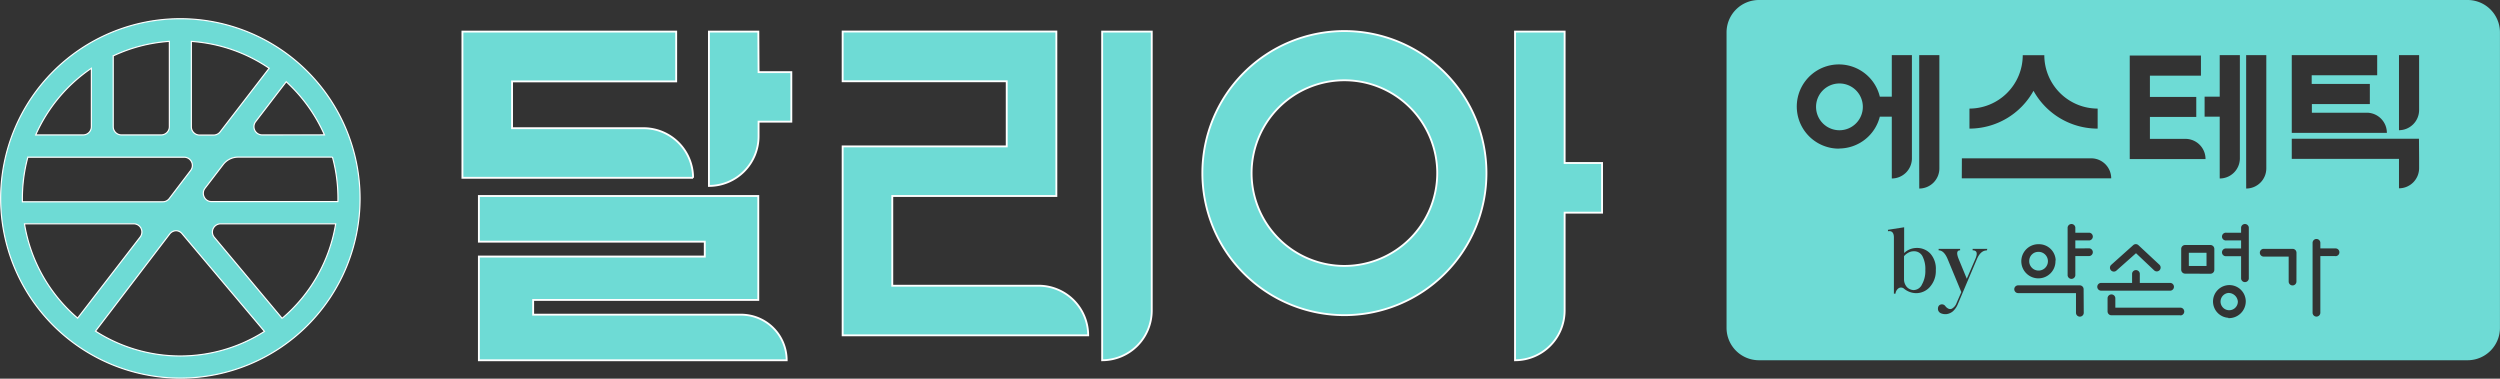 <?xml version="1.0" encoding="UTF-8"?>
<svg xmlns="http://www.w3.org/2000/svg" id="레이어_1" data-name="레이어 1" viewBox="0 0 534.36 80.94">
  <rect x="0" y="0" width="534.36" height="80.94" fill="#333333" stroke="none"/>
  <defs>
    <style>.cls-1,.cls-2,.cls-3{fill:#6edbd5;}.cls-1,.cls-2{stroke:#fff;stroke-miterlimit:10;}.cls-1{stroke-width:0.25px;}.cls-2{stroke-width:0.4px;}</style>
  </defs>
  <path class="cls-1" d="M38.57,4A38.41,38.41,0,1,0,77,42.4h0A38.45,38.45,0,0,0,38.57,4Zm2.37,4.85a33.57,33.57,0,0,1,16.63,5.74L47.1,28.18a1.77,1.77,0,0,1-1.4.69h-3a1.76,1.76,0,0,1-1.76-1.76Zm-16.7,3.1a33.34,33.34,0,0,1,12-3.11V27.11a1.76,1.76,0,0,1-1.77,1.73H26a1.76,1.76,0,0,1-1.76-1.76h0Zm-4.67,2.65V27.11a1.76,1.76,0,0,1-1.79,1.73H7.67A33.75,33.75,0,0,1,19.57,14.59Zm-13.51,19H39.4a1.76,1.76,0,0,1,1.39,2.84l-4.57,6a1.72,1.72,0,0,1-1.39.69h-30A33.78,33.78,0,0,1,6,33.58ZM5.27,47.84h23.3A1.75,1.75,0,0,1,30,50.67L16.63,68A33.73,33.73,0,0,1,5.27,47.84Zm33.3,28.25a33.56,33.56,0,0,1-18.12-5.31L36.32,50a1.79,1.79,0,0,1,1.36-.69h0A1.73,1.73,0,0,1,39,50L56.57,70.84A33.47,33.47,0,0,1,38.57,76.09Zm21.81-8L45.81,50.68a1.76,1.76,0,0,1,.31-2.47,1.78,1.78,0,0,1,1-.37H71.79A33.58,33.58,0,0,1,60.34,68.05Zm11.88-25h-27a1.7,1.7,0,0,1-1.58-1,1.75,1.75,0,0,1,.18-1.85l3.89-5.08A4.05,4.05,0,0,1,51,33.58h20.1a33.42,33.42,0,0,1,1.17,9.49ZM56.08,28.84a1.76,1.76,0,0,1-1.76-1.76A1.73,1.73,0,0,1,54.68,26l6.54-8.53a34.1,34.1,0,0,1,8.17,11.36Z" transform="translate(-0.04)"></path>
  <path class="cls-2" d="M158.42,67.26H114V64.11h48.12V41.9H102.4v9.76h48.28v3.18H102.4V77h65.79A9.76,9.76,0,0,0,158.42,67.26Z" transform="translate(-0.04)"></path>
  <path class="cls-2" d="M222,61.07H190.76V41.9h35.07V6.74H180.15V17.37h35.07V31.29H180.15V71.68h52.48A10.61,10.61,0,0,0,222,61.07Z" transform="translate(-0.04)"></path>
  <path class="cls-2" d="M235.62,66.37h0V77a10.61,10.61,0,0,0,10.6-10.61V6.76h-10.6Z" transform="translate(-0.04)"></path>
  <path class="cls-2" d="M334.47,6.76h-10.6V66.37h0V77a10.61,10.61,0,0,0,10.6-10.6h0V45.46h8V34.84h-8Z" transform="translate(-0.04)"></path>
  <path class="cls-2" d="M137.57,38h10.61a10.61,10.61,0,0,0-10.6-10.6H109.49v-10h35.08V6.76H98.88V38Z" transform="translate(-0.04)"></path>
  <path class="cls-2" d="M162.13,6.76H151.57V29.13h0V39.74a10.61,10.61,0,0,0,10.61-10.61h0V26h7V15.42h-7Z" transform="translate(-0.04)"></path>
  <path class="cls-2" d="M287.4,6.64A30.36,30.36,0,1,0,317.76,37,30.36,30.36,0,0,0,287.4,6.64Zm0,50.2A19.84,19.84,0,1,1,307.24,37h0A19.85,19.85,0,0,1,287.4,56.84Z" transform="translate(-0.04)"></path>
  <path class="cls-3" d="M393.21,17.84a5,5,0,1,0,5,5A5,5,0,0,0,393.21,17.84Z" transform="translate(-0.04)"></path>
  <path class="cls-3" d="M476.32,62.62a1.85,1.85,0,1,0,2.05,1.84A2,2,0,0,0,476.32,62.62Z" transform="translate(-0.04)"></path>
  <path class="cls-3" d="M409.05,53.71a2.26,2.26,0,0,0-1.16.33,2.93,2.93,0,0,0-.88.72v4.9a2.53,2.53,0,0,0,.62,1.7A2.12,2.12,0,0,0,409,62a2,2,0,0,0,1.85-1.2,5.81,5.81,0,0,0,.72-3.08,5.9,5.9,0,0,0-.64-3A2,2,0,0,0,409.05,53.71Z" transform="translate(-0.04)"></path>
  <path class="cls-3" d="M433.78,55.67a2,2,0,1,0,2.15-1.83h-.15a1.92,1.92,0,0,0-2,1.84Z" transform="translate(-0.04)"></path>
  <rect class="cls-3" x="467.85" y="54.03" width="3.78" height="2.82"></rect>
  <path class="cls-3" d="M527.47,0H376a6.92,6.92,0,0,0-6.92,6.92h0V70.06A6.92,6.92,0,0,0,376,77H527.47a6.92,6.92,0,0,0,6.92-6.92V6.92A6.92,6.92,0,0,0,527.47,0ZM489.89,27.47V11.78h18.26v4.31h-14v1.85h12.43v4.3H494.19v1.85h11.72a4.31,4.31,0,0,1,4.31,4.31H489.89ZM480.14,36h0V11.78h4.31V36a4.31,4.31,0,0,1-4.3,4.3h0Zm-8.88-15.34h3.23V11.78h4.31V33.84a4.31,4.31,0,0,1-4.31,4.31V33.84h0V24.93h-3.23Zm-16,13.21v-22h15.22v4.31H459.57v4.54h9.91V25h-9.91v4.68h7.58A4.31,4.31,0,0,1,471.46,34h-16.2ZM456,52.4a.82.82,0,0,1,1.11,0l4.51,4.2a.83.83,0,0,1,0,1.17.82.82,0,0,1-1.16,0h0l-3.86-3.65-4.19,3.72a.81.81,0,0,1-.55.21.83.83,0,0,1-.83-.83.84.84,0,0,1,.27-.61ZM421,23.21A11.42,11.42,0,0,0,432.39,11.8H437A11.42,11.42,0,0,0,448.4,23.21v4.28a15.68,15.68,0,0,1-13.71-8.08A15.68,15.68,0,0,1,421,27.49Zm-1.62,10.63H447a4.29,4.29,0,0,1,4.3,4.28v0H419.36Zm20,21.85a3.65,3.65,0,1,1-3.81-3.49h.17a3.57,3.57,0,0,1,3.69,3.45v0ZM410.26,36h0V11.78h4.31V36a4.31,4.31,0,0,1-4.3,4.3h0Zm-17.1-4.23a9,9,0,1,1,8.68-11.11h2.56V11.78h4.3V33.84a4.31,4.31,0,0,1-4.3,4.31V33.84h0V24.93h-2.56a9,9,0,0,1-8.63,6.81Zm19.41,29.53a3.92,3.92,0,0,1-3,1.36,4.17,4.17,0,0,1-2.49-.9,1,1,0,0,0-1.16-.19,1.58,1.58,0,0,0-.73,1.2h-.34v-12c0-1-.42-1.5-1.27-1.34v-.31l3.46-.54v5.51A3.82,3.82,0,0,1,409.69,53a3.88,3.88,0,0,1,3,1.26,4.85,4.85,0,0,1,1.12,3.46A5.09,5.09,0,0,1,412.57,61.29Zm12.12-7.77q-1.32,0-2.13,1.92l-4,9.45a4.3,4.3,0,0,1-1.09,1.63,2.64,2.64,0,0,1-1.3.6A2.37,2.37,0,0,1,415,67a1.08,1.08,0,0,1-.67-.62,1.19,1.19,0,0,1,0-.79.76.76,0,0,1,.5-.49.88.88,0,0,1,1,.31,1.78,1.78,0,0,0,.66.56.87.87,0,0,0,.77,0,2.32,2.32,0,0,0,1-1.24l1-2.3-2.9-7q-.79-1.92-1.95-1.92v-.32H419v.32c-.72,0-.81.64-.28,1.92l1.71,4.15,1.83-4.23c.53-1.22.34-1.84-.58-1.84v-.32h3.15Zm20.74,13.32a.83.83,0,1,1-1.66,0v-4.2H431.41a.83.83,0,1,1,0-1.66h13.16a.83.83,0,0,1,.83.83Zm1.2-13.77a.83.83,0,0,1,0,1.65h-3v4.14a.83.83,0,0,1-1.65,0V48.62a.83.83,0,0,1,1.65,0v1.12h3a.83.83,0,0,1,0,1.65h-3V53.1Zm1.69,8.22a.83.83,0,0,1,.83-.83h6.61v-2a.83.83,0,0,1,1.65,0v2h6.47a.83.83,0,0,1,0,1.66H449.15a.83.83,0,0,1-.83-.8Zm17.76,6.09H451.35a.83.83,0,0,1-.83-.83v-2.8a.83.83,0,1,1,1.66,0v2h13.9a.83.83,0,1,1,0,1.66h0Zm1-8.9a.84.84,0,0,1-.82-.83V53.2a.84.84,0,0,1,.82-.83h5.44a.84.84,0,0,1,.82.83v4.48a.84.84,0,0,1-.82.83Zm9.27,9.44a3.5,3.5,0,1,1,3.71-3.49A3.6,3.6,0,0,1,476.38,68h-.06Zm4.36-8.37a.83.83,0,0,1-1.65,0v-4.8h-3.15a.83.83,0,1,1-.18-1.65h3.33V51.39h-3.15a.83.83,0,1,1-.18-1.65.54.54,0,0,1,.18,0h3.15V48.62a.83.83,0,0,1,1.65,0Zm10.18.62a.83.83,0,0,1-1.66,0V54.84H484a.83.83,0,1,1-.18-1.65h6.25a.83.83,0,0,1,.83.83Zm8.27-5.45H496V66.84a.83.83,0,0,1-1.66,0V51.91a.83.83,0,0,1,1.66,0V53.1h3.14a.83.83,0,1,1,.18,1.65h-.18Zm17.95-20.84v2.06a4.31,4.31,0,0,1-4.3,4.3v-4.3h0v-2H489.89v-4.3h27.19Zm0-10.36a4.32,4.32,0,0,1-4.3,4.3v-4.3h0V11.78h4.3Z" transform="translate(-0.04)"></path>
</svg>
